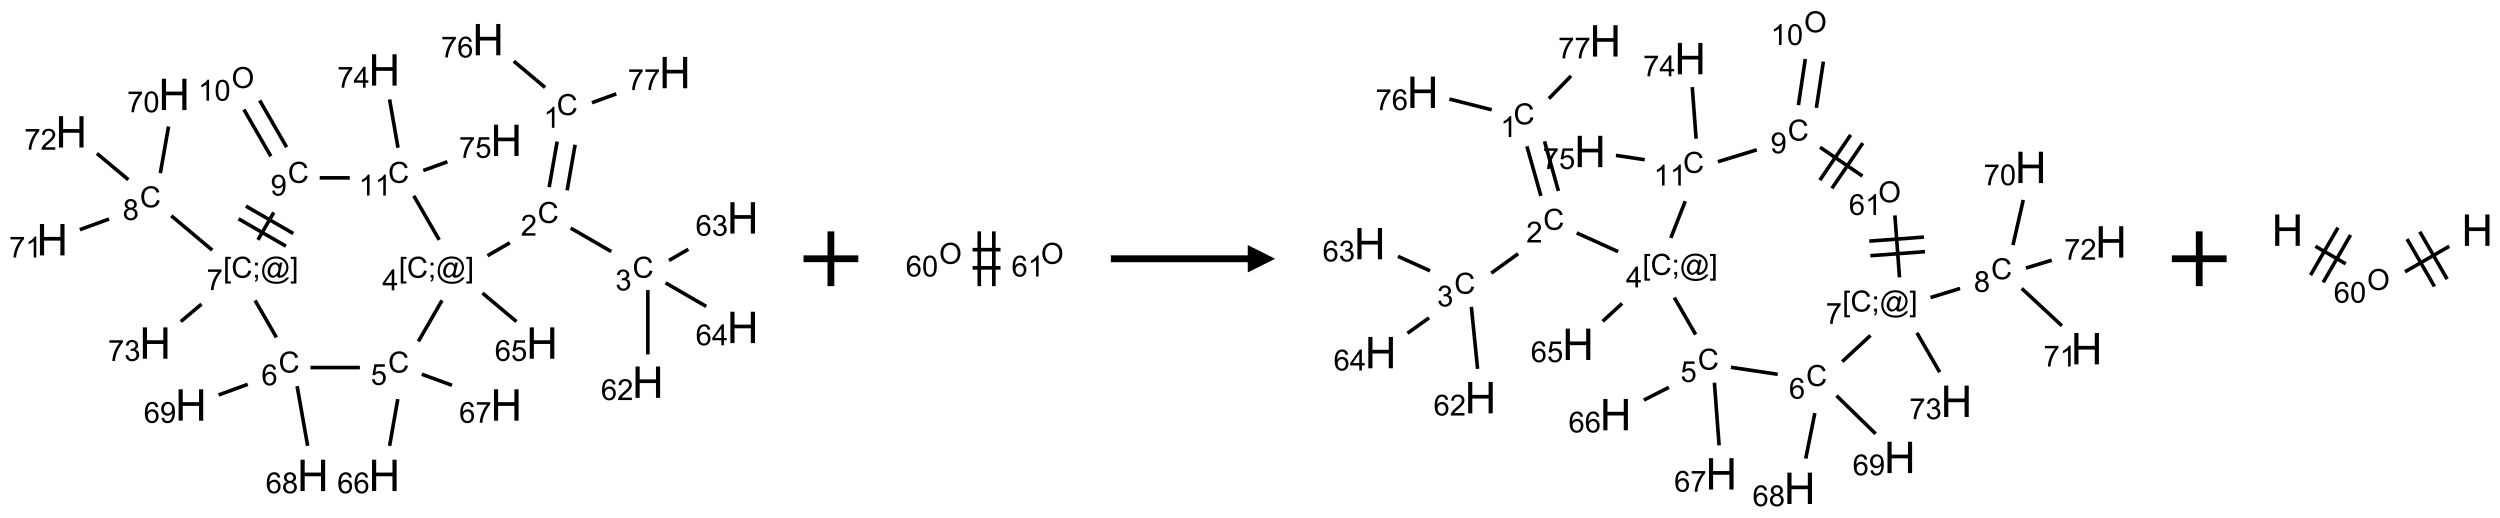 <?xml version="1.0" encoding="UTF-8"?>
<svg xmlns="http://www.w3.org/2000/svg" xmlns:xlink="http://www.w3.org/1999/xlink" width="913" height="189" viewBox="0 0 913 189">
<defs>
<g>
<g id="glyph-0-0">
<path d="M 1.332 0 L 1.332 -6.668 L 6.668 -6.668 L 6.668 0 Z M 1.5 -0.168 L 6.5 -0.168 L 6.5 -6.5 L 1.5 -6.5 Z M 1.5 -0.168 "/>
</g>
<g id="glyph-0-1">
<path d="M 6.27 -2.676 L 7.281 -2.422 C 7.07 -1.594 6.688 -0.961 6.137 -0.523 C 5.586 -0.086 4.914 0.129 4.121 0.129 C 3.297 0.129 2.629 -0.039 2.113 -0.371 C 1.598 -0.707 1.203 -1.191 0.934 -1.828 C 0.664 -2.465 0.531 -3.145 0.531 -3.875 C 0.531 -4.672 0.684 -5.363 0.988 -5.957 C 1.293 -6.547 1.723 -6.996 2.285 -7.305 C 2.844 -7.613 3.461 -7.766 4.137 -7.766 C 4.898 -7.766 5.543 -7.57 6.062 -7.184 C 6.582 -6.793 6.945 -6.246 7.152 -5.543 L 6.156 -5.309 C 5.98 -5.863 5.723 -6.266 5.387 -6.52 C 5.051 -6.773 4.625 -6.902 4.113 -6.902 C 3.527 -6.902 3.039 -6.762 2.645 -6.48 C 2.25 -6.199 1.973 -5.82 1.812 -5.348 C 1.652 -4.871 1.574 -4.383 1.574 -3.879 C 1.574 -3.23 1.668 -2.664 1.855 -2.18 C 2.047 -1.695 2.34 -1.332 2.738 -1.094 C 3.137 -0.855 3.57 -0.734 4.035 -0.734 C 4.602 -0.734 5.082 -0.898 5.473 -1.223 C 5.867 -1.551 6.133 -2.035 6.27 -2.676 Z M 6.27 -2.676 "/>
</g>
<g id="glyph-0-2">
<path d="M 3.973 0 L 3.035 0 L 3.035 -5.973 C 2.809 -5.758 2.516 -5.543 2.148 -5.328 C 1.781 -5.113 1.453 -4.953 1.16 -4.844 L 1.16 -5.75 C 1.684 -5.996 2.145 -6.297 2.535 -6.645 C 2.93 -6.996 3.207 -7.336 3.371 -7.668 L 3.973 -7.668 Z M 3.973 0 "/>
</g>
<g id="glyph-0-3">
<path d="M 5.371 -0.902 L 5.371 0 L 0.324 0 C 0.316 -0.227 0.352 -0.441 0.434 -0.652 C 0.562 -0.996 0.766 -1.332 1.051 -1.668 C 1.332 -2 1.742 -2.387 2.277 -2.824 C 3.105 -3.504 3.668 -4.043 3.957 -4.441 C 4.25 -4.84 4.395 -5.215 4.395 -5.566 C 4.395 -5.938 4.262 -6.254 3.996 -6.508 C 3.73 -6.762 3.387 -6.891 2.957 -6.891 C 2.508 -6.891 2.145 -6.754 1.875 -6.484 C 1.605 -6.215 1.469 -5.84 1.465 -5.359 L 0.5 -5.457 C 0.566 -6.176 0.812 -6.727 1.246 -7.102 C 1.676 -7.477 2.254 -7.668 2.98 -7.668 C 3.711 -7.668 4.293 -7.465 4.719 -7.059 C 5.145 -6.652 5.359 -6.148 5.359 -5.547 C 5.359 -5.242 5.297 -4.941 5.172 -4.645 C 5.047 -4.352 4.84 -4.039 4.551 -3.715 C 4.262 -3.387 3.777 -2.938 3.105 -2.371 C 2.543 -1.898 2.18 -1.578 2.02 -1.41 C 1.859 -1.242 1.73 -1.07 1.625 -0.902 Z M 5.371 -0.902 "/>
</g>
<g id="glyph-0-4">
<path d="M 0.449 -2.016 L 1.387 -2.141 C 1.492 -1.609 1.676 -1.227 1.934 -0.992 C 2.191 -0.758 2.508 -0.641 2.879 -0.641 C 3.32 -0.641 3.695 -0.793 3.996 -1.098 C 4.301 -1.402 4.453 -1.781 4.453 -2.234 C 4.453 -2.664 4.312 -3.02 4.031 -3.301 C 3.75 -3.578 3.391 -3.719 2.957 -3.719 C 2.781 -3.719 2.562 -3.684 2.297 -3.613 L 2.402 -4.438 C 2.465 -4.43 2.516 -4.426 2.551 -4.426 C 2.949 -4.426 3.312 -4.531 3.629 -4.738 C 3.949 -4.949 4.109 -5.27 4.109 -5.703 C 4.109 -6.047 3.992 -6.332 3.762 -6.559 C 3.527 -6.785 3.227 -6.895 2.859 -6.895 C 2.496 -6.895 2.191 -6.781 1.949 -6.551 C 1.707 -6.324 1.547 -5.98 1.48 -5.52 L 0.543 -5.688 C 0.656 -6.316 0.918 -6.805 1.324 -7.148 C 1.73 -7.492 2.234 -7.668 2.84 -7.668 C 3.254 -7.668 3.641 -7.578 3.988 -7.398 C 4.34 -7.219 4.609 -6.977 4.793 -6.668 C 4.98 -6.359 5.074 -6.031 5.074 -5.684 C 5.074 -5.352 4.984 -5.051 4.809 -4.781 C 4.629 -4.512 4.367 -4.297 4.02 -4.137 C 4.473 -4.031 4.824 -3.816 5.074 -3.488 C 5.324 -3.16 5.449 -2.75 5.449 -2.254 C 5.449 -1.59 5.203 -1.023 4.719 -0.559 C 4.234 -0.098 3.617 0.137 2.875 0.137 C 2.203 0.137 1.648 -0.062 1.207 -0.465 C 0.762 -0.863 0.512 -1.379 0.449 -2.016 Z M 0.449 -2.016 "/>
</g>
<g id="glyph-0-5">
<path d="M 5.309 -5.766 L 4.375 -5.691 C 4.293 -6.059 4.172 -6.328 4.02 -6.496 C 3.766 -6.762 3.453 -6.895 3.082 -6.895 C 2.785 -6.895 2.523 -6.812 2.297 -6.645 C 2 -6.43 1.77 -6.117 1.598 -5.703 C 1.43 -5.289 1.34 -4.703 1.332 -3.938 C 1.559 -4.281 1.836 -4.535 2.16 -4.703 C 2.488 -4.871 2.828 -4.953 3.188 -4.953 C 3.812 -4.953 4.344 -4.723 4.785 -4.262 C 5.223 -3.801 5.441 -3.207 5.441 -2.48 C 5.441 -2 5.34 -1.555 5.133 -1.145 C 4.926 -0.73 4.641 -0.418 4.281 -0.199 C 3.922 0.02 3.512 0.129 3.051 0.129 C 2.27 0.129 1.633 -0.156 1.141 -0.73 C 0.648 -1.305 0.402 -2.254 0.402 -3.574 C 0.402 -5.051 0.672 -6.121 1.219 -6.793 C 1.695 -7.375 2.336 -7.668 3.141 -7.668 C 3.742 -7.668 4.234 -7.5 4.617 -7.16 C 5 -6.824 5.23 -6.359 5.309 -5.766 Z M 1.48 -2.473 C 1.48 -2.152 1.547 -1.844 1.684 -1.547 C 1.82 -1.25 2.016 -1.027 2.262 -0.871 C 2.508 -0.719 2.766 -0.641 3.035 -0.641 C 3.434 -0.641 3.773 -0.801 4.059 -1.121 C 4.344 -1.441 4.484 -1.875 4.484 -2.422 C 4.484 -2.949 4.344 -3.367 4.062 -3.668 C 3.781 -3.973 3.426 -4.125 3 -4.125 C 2.578 -4.125 2.219 -3.973 1.922 -3.668 C 1.625 -3.363 1.48 -2.969 1.48 -2.473 Z M 1.48 -2.473 "/>
</g>
<g id="glyph-0-6">
<path d="M 3.449 0 L 3.449 -1.828 L 0.137 -1.828 L 0.137 -2.688 L 3.621 -7.637 L 4.387 -7.637 L 4.387 -2.688 L 5.418 -2.688 L 5.418 -1.828 L 4.387 -1.828 L 4.387 0 Z M 3.449 -2.688 L 3.449 -6.129 L 1.059 -2.688 Z M 3.449 -2.688 "/>
</g>
<g id="glyph-0-7">
<path d="M 0.723 2.121 L 0.723 -7.637 L 2.793 -7.637 L 2.793 -6.859 L 1.66 -6.859 L 1.66 1.344 L 2.793 1.344 L 2.793 2.121 Z M 0.723 2.121 "/>
</g>
<g id="glyph-0-8">
<path d="M 0.949 -4.465 L 0.949 -5.531 L 2.016 -5.531 L 2.016 -4.465 Z M 0.949 0 L 0.949 -1.066 L 2.016 -1.066 L 2.016 0 C 2.016 0.391 1.945 0.711 1.809 0.949 C 1.668 1.191 1.449 1.379 1.145 1.512 L 0.887 1.109 C 1.082 1.023 1.23 0.895 1.324 0.727 C 1.418 0.559 1.469 0.316 1.48 0 Z M 0.949 0 "/>
</g>
<g id="glyph-0-9">
<path d="M 6.047 -0.848 C 5.82 -0.59 5.57 -0.379 5.289 -0.223 C 5.008 -0.062 4.73 0.016 4.449 0.016 C 4.141 0.016 3.84 -0.074 3.547 -0.254 C 3.254 -0.434 3.02 -0.715 2.836 -1.09 C 2.652 -1.465 2.562 -1.875 2.562 -2.324 C 2.562 -2.875 2.703 -3.43 2.988 -3.98 C 3.27 -4.535 3.621 -4.953 4.043 -5.23 C 4.461 -5.508 4.871 -5.645 5.266 -5.645 C 5.566 -5.645 5.855 -5.566 6.129 -5.41 C 6.402 -5.25 6.641 -5.012 6.84 -4.688 L 7.016 -5.496 L 7.949 -5.496 L 7.199 -2 C 7.094 -1.516 7.043 -1.246 7.043 -1.191 C 7.043 -1.098 7.078 -1.02 7.148 -0.949 C 7.219 -0.883 7.305 -0.848 7.406 -0.848 C 7.59 -0.848 7.832 -0.953 8.129 -1.168 C 8.527 -1.445 8.84 -1.816 9.07 -2.285 C 9.301 -2.75 9.418 -3.234 9.418 -3.73 C 9.418 -4.309 9.27 -4.852 8.973 -5.355 C 8.676 -5.859 8.23 -6.262 7.645 -6.562 C 7.055 -6.863 6.406 -7.016 5.691 -7.016 C 4.879 -7.016 4.137 -6.824 3.465 -6.445 C 2.793 -6.066 2.273 -5.52 1.902 -4.809 C 1.535 -4.098 1.348 -3.34 1.348 -2.527 C 1.348 -1.676 1.535 -0.941 1.902 -0.328 C 2.273 0.285 2.809 0.742 3.508 1.035 C 4.207 1.328 4.984 1.473 5.832 1.473 C 6.742 1.473 7.504 1.32 8.121 1.016 C 8.734 0.711 9.195 0.34 9.5 -0.098 L 10.441 -0.098 C 10.266 0.266 9.961 0.637 9.531 1.016 C 9.102 1.395 8.59 1.695 7.996 1.914 C 7.402 2.133 6.688 2.246 5.848 2.246 C 5.078 2.246 4.367 2.145 3.715 1.949 C 3.066 1.75 2.512 1.453 2.051 1.055 C 1.594 0.656 1.25 0.199 1.016 -0.316 C 0.723 -0.973 0.578 -1.684 0.578 -2.441 C 0.578 -3.289 0.75 -4.098 1.098 -4.863 C 1.523 -5.805 2.125 -6.527 2.902 -7.027 C 3.684 -7.527 4.629 -7.777 5.738 -7.777 C 6.602 -7.777 7.375 -7.602 8.059 -7.246 C 8.746 -6.895 9.285 -6.371 9.684 -5.672 C 10.02 -5.07 10.188 -4.418 10.188 -3.715 C 10.188 -2.707 9.832 -1.812 9.125 -1.031 C 8.492 -0.328 7.801 0.02 7.051 0.02 C 6.812 0.02 6.617 -0.016 6.473 -0.09 C 6.324 -0.16 6.215 -0.266 6.145 -0.402 C 6.102 -0.488 6.066 -0.637 6.047 -0.848 Z M 3.527 -2.262 C 3.527 -1.785 3.641 -1.414 3.863 -1.152 C 4.09 -0.887 4.348 -0.754 4.641 -0.754 C 4.836 -0.754 5.039 -0.812 5.254 -0.93 C 5.469 -1.047 5.676 -1.219 5.871 -1.449 C 6.066 -1.676 6.23 -1.969 6.355 -2.32 C 6.48 -2.672 6.543 -3.027 6.543 -3.379 C 6.543 -3.852 6.426 -4.219 6.191 -4.48 C 5.957 -4.738 5.672 -4.871 5.332 -4.871 C 5.109 -4.871 4.902 -4.812 4.707 -4.699 C 4.512 -4.586 4.32 -4.406 4.137 -4.156 C 3.953 -3.906 3.805 -3.602 3.691 -3.246 C 3.582 -2.887 3.527 -2.559 3.527 -2.262 Z M 3.527 -2.262 "/>
</g>
<g id="glyph-0-10">
<path d="M 2.27 2.121 L 0.203 2.121 L 0.203 1.344 L 1.332 1.344 L 1.332 -6.859 L 0.203 -6.859 L 0.203 -7.637 L 2.27 -7.637 Z M 2.27 2.121 "/>
</g>
<g id="glyph-0-11">
<path d="M 0.441 -2 L 1.426 -2.082 C 1.5 -1.605 1.668 -1.242 1.934 -1.004 C 2.199 -0.762 2.52 -0.641 2.895 -0.641 C 3.348 -0.641 3.73 -0.812 4.043 -1.152 C 4.355 -1.492 4.512 -1.941 4.512 -2.504 C 4.512 -3.039 4.359 -3.461 4.059 -3.77 C 3.758 -4.078 3.367 -4.234 2.879 -4.234 C 2.578 -4.234 2.305 -4.164 2.062 -4.027 C 1.82 -3.891 1.629 -3.715 1.488 -3.496 L 0.609 -3.609 L 1.348 -7.531 L 5.145 -7.531 L 5.145 -6.637 L 2.098 -6.637 L 1.688 -4.582 C 2.145 -4.902 2.625 -5.062 3.129 -5.062 C 3.797 -5.062 4.359 -4.832 4.816 -4.371 C 5.277 -3.91 5.504 -3.312 5.504 -2.59 C 5.504 -1.898 5.305 -1.301 4.902 -0.797 C 4.41 -0.18 3.742 0.129 2.895 0.129 C 2.199 0.129 1.633 -0.062 1.195 -0.453 C 0.758 -0.844 0.504 -1.359 0.441 -2 Z M 0.441 -2 "/>
</g>
<g id="glyph-0-12">
<path d="M 0.504 -6.637 L 0.504 -7.535 L 5.449 -7.535 L 5.449 -6.809 C 4.961 -6.289 4.48 -5.602 4.004 -4.746 C 3.527 -3.887 3.156 -3.004 2.895 -2.098 C 2.707 -1.461 2.59 -0.762 2.535 0 L 1.574 0 C 1.582 -0.602 1.703 -1.328 1.926 -2.176 C 2.152 -3.027 2.477 -3.848 2.898 -4.637 C 3.32 -5.426 3.77 -6.094 4.246 -6.637 Z M 0.504 -6.637 "/>
</g>
<g id="glyph-0-13">
<path d="M 1.887 -4.141 C 1.496 -4.281 1.207 -4.484 1.02 -4.75 C 0.832 -5.016 0.738 -5.328 0.738 -5.699 C 0.738 -6.254 0.938 -6.719 1.34 -7.098 C 1.738 -7.477 2.27 -7.668 2.934 -7.668 C 3.598 -7.668 4.137 -7.473 4.543 -7.086 C 4.949 -6.699 5.152 -6.227 5.152 -5.672 C 5.152 -5.316 5.059 -5.008 4.871 -4.746 C 4.688 -4.484 4.406 -4.281 4.027 -4.141 C 4.496 -3.988 4.852 -3.742 5.098 -3.402 C 5.34 -3.062 5.465 -2.656 5.465 -2.184 C 5.465 -1.531 5.234 -0.98 4.77 -0.535 C 4.309 -0.09 3.703 0.129 2.949 0.129 C 2.195 0.129 1.586 -0.094 1.125 -0.539 C 0.664 -0.984 0.434 -1.543 0.434 -2.207 C 0.434 -2.703 0.559 -3.121 0.809 -3.457 C 1.062 -3.793 1.422 -4.02 1.887 -4.141 Z M 1.699 -5.73 C 1.699 -5.367 1.812 -5.074 2.047 -4.844 C 2.281 -4.613 2.582 -4.5 2.953 -4.5 C 3.312 -4.5 3.609 -4.613 3.84 -4.84 C 4.07 -5.066 4.188 -5.348 4.188 -5.676 C 4.188 -6.02 4.07 -6.309 3.832 -6.543 C 3.594 -6.777 3.297 -6.895 2.941 -6.895 C 2.586 -6.895 2.289 -6.781 2.051 -6.551 C 1.816 -6.324 1.699 -6.047 1.699 -5.73 Z M 1.395 -2.203 C 1.395 -1.938 1.461 -1.676 1.586 -1.426 C 1.711 -1.176 1.902 -0.984 2.152 -0.848 C 2.402 -0.711 2.672 -0.641 2.957 -0.641 C 3.406 -0.641 3.777 -0.785 4.066 -1.074 C 4.359 -1.363 4.504 -1.727 4.504 -2.172 C 4.504 -2.625 4.355 -2.996 4.055 -3.293 C 3.754 -3.586 3.379 -3.734 2.926 -3.734 C 2.484 -3.734 2.121 -3.59 1.832 -3.297 C 1.543 -3.004 1.395 -2.641 1.395 -2.203 Z M 1.395 -2.203 "/>
</g>
<g id="glyph-0-14">
<path d="M 0.582 -1.766 L 1.484 -1.848 C 1.562 -1.426 1.707 -1.117 1.922 -0.926 C 2.137 -0.734 2.414 -0.641 2.75 -0.641 C 3.039 -0.641 3.289 -0.707 3.508 -0.84 C 3.727 -0.973 3.902 -1.148 4.043 -1.367 C 4.18 -1.586 4.297 -1.887 4.391 -2.262 C 4.484 -2.637 4.531 -3.016 4.531 -3.406 C 4.531 -3.449 4.531 -3.512 4.527 -3.594 C 4.34 -3.297 4.082 -3.055 3.758 -2.867 C 3.434 -2.68 3.082 -2.59 2.703 -2.59 C 2.07 -2.59 1.535 -2.816 1.098 -3.277 C 0.66 -3.734 0.441 -4.34 0.441 -5.09 C 0.441 -5.863 0.672 -6.484 1.129 -6.957 C 1.586 -7.43 2.156 -7.668 2.844 -7.668 C 3.34 -7.668 3.793 -7.531 4.207 -7.266 C 4.617 -7 4.93 -6.617 5.145 -6.121 C 5.355 -5.629 5.465 -4.91 5.465 -3.973 C 5.465 -2.996 5.359 -2.223 5.145 -1.645 C 4.934 -1.066 4.617 -0.625 4.199 -0.324 C 3.781 -0.02 3.293 0.129 2.73 0.129 C 2.133 0.129 1.645 -0.035 1.266 -0.367 C 0.887 -0.699 0.66 -1.164 0.582 -1.766 Z M 4.422 -5.137 C 4.422 -5.676 4.277 -6.102 3.992 -6.418 C 3.707 -6.734 3.359 -6.891 2.957 -6.891 C 2.543 -6.891 2.18 -6.719 1.871 -6.379 C 1.562 -6.039 1.406 -5.598 1.406 -5.059 C 1.406 -4.57 1.555 -4.176 1.848 -3.871 C 2.141 -3.566 2.5 -3.418 2.934 -3.418 C 3.367 -3.418 3.723 -3.57 4.004 -3.871 C 4.281 -4.176 4.422 -4.598 4.422 -5.137 Z M 4.422 -5.137 "/>
</g>
<g id="glyph-0-15">
<path d="M 0.441 -3.766 C 0.441 -4.668 0.535 -5.395 0.723 -5.945 C 0.906 -6.496 1.184 -6.922 1.551 -7.219 C 1.918 -7.516 2.375 -7.668 2.934 -7.668 C 3.344 -7.668 3.703 -7.586 4.012 -7.418 C 4.32 -7.254 4.574 -7.016 4.777 -6.707 C 4.977 -6.395 5.137 -6.016 5.25 -5.57 C 5.363 -5.125 5.422 -4.523 5.422 -3.766 C 5.422 -2.871 5.328 -2.148 5.145 -1.598 C 4.961 -1.047 4.688 -0.621 4.32 -0.32 C 3.953 -0.02 3.492 0.129 2.934 0.129 C 2.195 0.129 1.617 -0.133 1.199 -0.66 C 0.695 -1.297 0.441 -2.332 0.441 -3.766 Z M 1.406 -3.766 C 1.406 -2.512 1.555 -1.68 1.848 -1.262 C 2.141 -0.848 2.5 -0.641 2.934 -0.641 C 3.363 -0.641 3.727 -0.848 4.02 -1.266 C 4.312 -1.684 4.457 -2.516 4.457 -3.766 C 4.457 -5.023 4.312 -5.859 4.02 -6.27 C 3.727 -6.684 3.359 -6.891 2.922 -6.891 C 2.492 -6.891 2.148 -6.707 1.891 -6.344 C 1.566 -5.879 1.406 -5.02 1.406 -3.766 Z M 1.406 -3.766 "/>
</g>
<g id="glyph-0-16">
<path d="M 0.516 -3.719 C 0.516 -4.984 0.855 -5.977 1.535 -6.695 C 2.215 -7.414 3.094 -7.77 4.172 -7.77 C 4.875 -7.77 5.512 -7.602 6.078 -7.266 C 6.645 -6.93 7.074 -6.461 7.371 -5.855 C 7.668 -5.254 7.816 -4.57 7.816 -3.809 C 7.816 -3.035 7.66 -2.34 7.348 -1.73 C 7.035 -1.117 6.594 -0.656 6.02 -0.34 C 5.449 -0.027 4.828 0.129 4.168 0.129 C 3.449 0.129 2.805 -0.043 2.238 -0.391 C 1.672 -0.738 1.246 -1.211 0.953 -1.812 C 0.66 -2.414 0.516 -3.047 0.516 -3.719 Z M 1.559 -3.703 C 1.559 -2.781 1.805 -2.059 2.301 -1.527 C 2.793 -1 3.414 -0.734 4.16 -0.734 C 4.922 -0.734 5.547 -1 6.039 -1.535 C 6.531 -2.07 6.777 -2.828 6.777 -3.812 C 6.777 -4.434 6.672 -4.977 6.461 -5.441 C 6.25 -5.902 5.945 -6.262 5.539 -6.52 C 5.133 -6.773 4.68 -6.902 4.176 -6.902 C 3.461 -6.902 2.848 -6.656 2.332 -6.164 C 1.816 -5.672 1.559 -4.852 1.559 -3.703 Z M 1.559 -3.703 "/>
</g>
<g id="glyph-1-0">
<path d="M 2 0 L 2 -10 L 10 -10 L 10 0 Z M 2.25 -0.25 L 9.75 -0.25 L 9.75 -9.75 L 2.25 -9.75 Z M 2.25 -0.25 "/>
</g>
<g id="glyph-1-1">
<path d="M 1.281 0 L 1.281 -11.453 L 2.797 -11.453 L 2.797 -6.75 L 8.75 -6.75 L 8.75 -11.453 L 10.266 -11.453 L 10.266 0 L 8.75 0 L 8.75 -5.398 L 2.797 -5.398 L 2.797 0 Z M 1.281 0 "/>
</g>
</g>
</defs>
<path fill="none" stroke-width="0.033" stroke-linecap="butt" stroke-linejoin="miter" stroke="rgb(0%, 0%, 0%)" stroke-opacity="1" stroke-miterlimit="10" d="M 4.61 0.931 L 4.537 1.347 " transform="matrix(40, 0, 0, 40, 19.072, 14.471)"/>
<path fill="none" stroke-width="0.033" stroke-linecap="butt" stroke-linejoin="miter" stroke="rgb(0%, 0%, 0%)" stroke-opacity="1" stroke-miterlimit="10" d="M 4.774 0.96 L 4.701 1.376 " transform="matrix(40, 0, 0, 40, 19.072, 14.471)"/>
<path fill="none" stroke-width="0.033" stroke-linecap="butt" stroke-linejoin="miter" stroke="rgb(0%, 0%, 0%)" stroke-opacity="1" stroke-miterlimit="10" d="M 4.734 1.721 L 5.104 1.935 " transform="matrix(40, 0, 0, 40, 19.072, 14.471)"/>
<path fill="none" stroke-width="0.033" stroke-linecap="butt" stroke-linejoin="miter" stroke="rgb(0%, 0%, 0%)" stroke-opacity="1" stroke-miterlimit="10" d="M 5.438 2.287 L 5.438 2.874 " transform="matrix(40, 0, 0, 40, 19.072, 14.471)"/>
<path fill="none" stroke-width="0.033" stroke-linecap="butt" stroke-linejoin="miter" stroke="rgb(0%, 0%, 0%)" stroke-opacity="1" stroke-miterlimit="10" d="M 5.631 2.016 L 5.808 1.914 " transform="matrix(40, 0, 0, 40, 19.072, 14.471)"/>
<path fill="none" stroke-width="0.033" stroke-linecap="butt" stroke-linejoin="miter" stroke="rgb(0%, 0%, 0%)" stroke-opacity="1" stroke-miterlimit="10" d="M 5.6 2.221 L 5.971 2.436 " transform="matrix(40, 0, 0, 40, 19.072, 14.471)"/>
<path fill="none" stroke-width="0.033" stroke-linecap="butt" stroke-linejoin="miter" stroke="rgb(0%, 0%, 0%)" stroke-opacity="1" stroke-miterlimit="10" d="M 4.178 1.855 L 3.974 1.973 " transform="matrix(40, 0, 0, 40, 19.072, 14.471)"/>
<path fill="none" stroke-width="0.033" stroke-linecap="butt" stroke-linejoin="miter" stroke="rgb(0%, 0%, 0%)" stroke-opacity="1" stroke-miterlimit="10" d="M 3.928 2.314 L 4.238 2.574 " transform="matrix(40, 0, 0, 40, 19.072, 14.471)"/>
<path fill="none" stroke-width="0.033" stroke-linecap="butt" stroke-linejoin="miter" stroke="rgb(0%, 0%, 0%)" stroke-opacity="1" stroke-miterlimit="10" d="M 3.559 2.381 L 3.343 2.755 " transform="matrix(40, 0, 0, 40, 19.072, 14.471)"/>
<path fill="none" stroke-width="0.033" stroke-linecap="butt" stroke-linejoin="miter" stroke="rgb(0%, 0%, 0%)" stroke-opacity="1" stroke-miterlimit="10" d="M 3.155 3.282 L 3.08 3.709 " transform="matrix(40, 0, 0, 40, 19.072, 14.471)"/>
<path fill="none" stroke-width="0.033" stroke-linecap="butt" stroke-linejoin="miter" stroke="rgb(0%, 0%, 0%)" stroke-opacity="1" stroke-miterlimit="10" d="M 3.374 3.055 L 3.65 3.156 " transform="matrix(40, 0, 0, 40, 19.072, 14.471)"/>
<path fill="none" stroke-width="0.033" stroke-linecap="butt" stroke-linejoin="miter" stroke="rgb(0%, 0%, 0%)" stroke-opacity="1" stroke-miterlimit="10" d="M 2.809 2.994 L 2.358 2.994 " transform="matrix(40, 0, 0, 40, 19.072, 14.471)"/>
<path fill="none" stroke-width="0.033" stroke-linecap="butt" stroke-linejoin="miter" stroke="rgb(0%, 0%, 0%)" stroke-opacity="1" stroke-miterlimit="10" d="M 2.236 3.164 L 2.332 3.709 " transform="matrix(40, 0, 0, 40, 19.072, 14.471)"/>
<path fill="none" stroke-width="0.033" stroke-linecap="butt" stroke-linejoin="miter" stroke="rgb(0%, 0%, 0%)" stroke-opacity="1" stroke-miterlimit="10" d="M 1.785 3.147 L 1.519 3.244 " transform="matrix(40, 0, 0, 40, 19.072, 14.471)"/>
<path fill="none" stroke-width="0.033" stroke-linecap="butt" stroke-linejoin="miter" stroke="rgb(0%, 0%, 0%)" stroke-opacity="1" stroke-miterlimit="10" d="M 2.047 2.719 L 1.852 2.381 " transform="matrix(40, 0, 0, 40, 19.072, 14.471)"/>
<path fill="none" stroke-width="0.033" stroke-linecap="butt" stroke-linejoin="miter" stroke="rgb(0%, 0%, 0%)" stroke-opacity="1" stroke-miterlimit="10" d="M 1.461 1.922 L 1.087 1.608 " transform="matrix(40, 0, 0, 40, 19.072, 14.471)"/>
<path fill="none" stroke-width="0.033" stroke-linecap="butt" stroke-linejoin="miter" stroke="rgb(0%, 0%, 0%)" stroke-opacity="1" stroke-miterlimit="10" d="M 0.987 1.219 L 1.062 0.793 " transform="matrix(40, 0, 0, 40, 19.072, 14.471)"/>
<path fill="none" stroke-width="0.033" stroke-linecap="butt" stroke-linejoin="miter" stroke="rgb(0%, 0%, 0%)" stroke-opacity="1" stroke-miterlimit="10" d="M 0.519 1.638 L 0.252 1.735 " transform="matrix(40, 0, 0, 40, 19.072, 14.471)"/>
<path fill="none" stroke-width="0.033" stroke-linecap="butt" stroke-linejoin="miter" stroke="rgb(0%, 0%, 0%)" stroke-opacity="1" stroke-miterlimit="10" d="M 0.695 1.279 L 0.408 1.039 " transform="matrix(40, 0, 0, 40, 19.072, 14.471)"/>
<path fill="none" stroke-width="0.033" stroke-linecap="butt" stroke-linejoin="miter" stroke="rgb(0%, 0%, 0%)" stroke-opacity="1" stroke-miterlimit="10" d="M 1.363 2.415 L 1.174 2.574 " transform="matrix(40, 0, 0, 40, 19.072, 14.471)"/>
<path fill="none" stroke-width="0.033" stroke-linecap="butt" stroke-linejoin="miter" stroke="rgb(0%, 0%, 0%)" stroke-opacity="1" stroke-miterlimit="10" d="M 1.878 1.828 L 2.023 1.578 " transform="matrix(40, 0, 0, 40, 19.072, 14.471)"/>
<path fill="none" stroke-width="0.033" stroke-linecap="butt" stroke-linejoin="miter" stroke="rgb(0%, 0%, 0%)" stroke-opacity="1" stroke-miterlimit="10" d="M 2.201 1.77 L 1.768 1.52 " transform="matrix(40, 0, 0, 40, 19.072, 14.471)"/>
<path fill="none" stroke-width="0.033" stroke-linecap="butt" stroke-linejoin="miter" stroke="rgb(0%, 0%, 0%)" stroke-opacity="1" stroke-miterlimit="10" d="M 2.134 1.886 L 1.701 1.636 " transform="matrix(40, 0, 0, 40, 19.072, 14.471)"/>
<path fill="none" stroke-width="0.033" stroke-linecap="butt" stroke-linejoin="miter" stroke="rgb(0%, 0%, 0%)" stroke-opacity="1" stroke-miterlimit="10" d="M 2.14 0.982 L 1.894 0.555 " transform="matrix(40, 0, 0, 40, 19.072, 14.471)"/>
<path fill="none" stroke-width="0.033" stroke-linecap="butt" stroke-linejoin="miter" stroke="rgb(0%, 0%, 0%)" stroke-opacity="1" stroke-miterlimit="10" d="M 1.996 1.065 L 1.75 0.638 " transform="matrix(40, 0, 0, 40, 19.072, 14.471)"/>
<path fill="none" stroke-width="0.033" stroke-linecap="butt" stroke-linejoin="miter" stroke="rgb(0%, 0%, 0%)" stroke-opacity="1" stroke-miterlimit="10" d="M 2.442 1.262 L 2.717 1.262 " transform="matrix(40, 0, 0, 40, 19.072, 14.471)"/>
<path fill="none" stroke-width="0.033" stroke-linecap="butt" stroke-linejoin="miter" stroke="rgb(0%, 0%, 0%)" stroke-opacity="1" stroke-miterlimit="10" d="M 3.301 1.426 L 3.533 1.828 " transform="matrix(40, 0, 0, 40, 19.072, 14.471)"/>
<path fill="none" stroke-width="0.033" stroke-linecap="butt" stroke-linejoin="miter" stroke="rgb(0%, 0%, 0%)" stroke-opacity="1" stroke-miterlimit="10" d="M 3.157 0.987 L 3.08 0.546 " transform="matrix(40, 0, 0, 40, 19.072, 14.471)"/>
<path fill="none" stroke-width="0.033" stroke-linecap="butt" stroke-linejoin="miter" stroke="rgb(0%, 0%, 0%)" stroke-opacity="1" stroke-miterlimit="10" d="M 3.388 1.195 L 3.608 1.115 " transform="matrix(40, 0, 0, 40, 19.072, 14.471)"/>
<path fill="none" stroke-width="0.033" stroke-linecap="butt" stroke-linejoin="miter" stroke="rgb(0%, 0%, 0%)" stroke-opacity="1" stroke-miterlimit="10" d="M 4.5 0.437 L 4.214 0.197 " transform="matrix(40, 0, 0, 40, 19.072, 14.471)"/>
<path fill="none" stroke-width="0.033" stroke-linecap="butt" stroke-linejoin="miter" stroke="rgb(0%, 0%, 0%)" stroke-opacity="1" stroke-miterlimit="10" d="M 4.928 0.576 L 5.15 0.495 " transform="matrix(40, 0, 0, 40, 19.072, 14.471)"/>
<g fill="rgb(0%, 0%, 0%)" fill-opacity="1">
<use xlink:href="#glyph-0-1" x="203.297" y="42.027"/>
</g>
<g fill="rgb(0%, 0%, 0%)" fill-opacity="1">
<use xlink:href="#glyph-0-2" x="198.516" y="46.664"/>
</g>
<g fill="rgb(0%, 0%, 0%)" fill-opacity="1">
<use xlink:href="#glyph-0-1" x="196.352" y="81.418"/>
</g>
<g fill="rgb(0%, 0%, 0%)" fill-opacity="1">
<use xlink:href="#glyph-0-3" x="190.18" y="86.055"/>
</g>
<g fill="rgb(0%, 0%, 0%)" fill-opacity="1">
<use xlink:href="#glyph-0-1" x="230.992" y="101.418"/>
</g>
<g fill="rgb(0%, 0%, 0%)" fill-opacity="1">
<use xlink:href="#glyph-0-4" x="224.738" y="106.055"/>
</g>
<g fill="rgb(0%, 0%, 0%)" fill-opacity="1">
<use xlink:href="#glyph-1-1" x="230.812" y="145.301"/>
</g>
<g fill="rgb(0%, 0%, 0%)" fill-opacity="1">
<use xlink:href="#glyph-0-5" x="219.457" y="146.094"/>
<use xlink:href="#glyph-0-3" x="225.389" y="146.094"/>
</g>
<g fill="rgb(0%, 0%, 0%)" fill-opacity="1">
<use xlink:href="#glyph-1-1" x="265.453" y="85.301"/>
</g>
<g fill="rgb(0%, 0%, 0%)" fill-opacity="1">
<use xlink:href="#glyph-0-5" x="254.02" y="86.094"/>
<use xlink:href="#glyph-0-4" x="259.952" y="86.094"/>
</g>
<g fill="rgb(0%, 0%, 0%)" fill-opacity="1">
<use xlink:href="#glyph-1-1" x="265.453" y="125.301"/>
</g>
<g fill="rgb(0%, 0%, 0%)" fill-opacity="1">
<use xlink:href="#glyph-0-5" x="254.051" y="126.094"/>
<use xlink:href="#glyph-0-6" x="259.983" y="126.094"/>
</g>
<g fill="rgb(0%, 0%, 0%)" fill-opacity="1">
<use xlink:href="#glyph-0-7" x="145.633" y="101.426"/>
<use xlink:href="#glyph-0-1" x="148.596" y="101.426"/>
<use xlink:href="#glyph-0-8" x="156.299" y="101.426"/>
<use xlink:href="#glyph-0-9" x="159.263" y="101.426"/>
<use xlink:href="#glyph-0-10" x="170.091" y="101.426"/>
</g>
<g fill="rgb(0%, 0%, 0%)" fill-opacity="1">
<use xlink:href="#glyph-0-6" x="139.609" y="106.023"/>
</g>
<g fill="rgb(0%, 0%, 0%)" fill-opacity="1">
<use xlink:href="#glyph-1-1" x="192.172" y="131.012"/>
</g>
<g fill="rgb(0%, 0%, 0%)" fill-opacity="1">
<use xlink:href="#glyph-0-5" x="180.68" y="131.805"/>
<use xlink:href="#glyph-0-11" x="186.612" y="131.805"/>
</g>
<g fill="rgb(0%, 0%, 0%)" fill-opacity="1">
<use xlink:href="#glyph-0-1" x="141.711" y="136.059"/>
</g>
<g fill="rgb(0%, 0%, 0%)" fill-opacity="1">
<use xlink:href="#glyph-0-11" x="135.398" y="140.562"/>
</g>
<g fill="rgb(0%, 0%, 0%)" fill-opacity="1">
<use xlink:href="#glyph-1-1" x="134.582" y="179.336"/>
</g>
<g fill="rgb(0%, 0%, 0%)" fill-opacity="1">
<use xlink:href="#glyph-0-5" x="123.156" y="180.129"/>
<use xlink:href="#glyph-0-5" x="129.089" y="180.129"/>
</g>
<g fill="rgb(0%, 0%, 0%)" fill-opacity="1">
<use xlink:href="#glyph-1-1" x="179.117" y="153.625"/>
</g>
<g fill="rgb(0%, 0%, 0%)" fill-opacity="1">
<use xlink:href="#glyph-0-5" x="167.684" y="154.418"/>
<use xlink:href="#glyph-0-12" x="173.616" y="154.418"/>
</g>
<g fill="rgb(0%, 0%, 0%)" fill-opacity="1">
<use xlink:href="#glyph-0-1" x="101.711" y="136.059"/>
</g>
<g fill="rgb(0%, 0%, 0%)" fill-opacity="1">
<use xlink:href="#glyph-0-5" x="95.465" y="140.695"/>
</g>
<g fill="rgb(0%, 0%, 0%)" fill-opacity="1">
<use xlink:href="#glyph-1-1" x="108.477" y="179.336"/>
</g>
<g fill="rgb(0%, 0%, 0%)" fill-opacity="1">
<use xlink:href="#glyph-0-5" x="97.027" y="180.129"/>
<use xlink:href="#glyph-0-13" x="102.96" y="180.129"/>
</g>
<g fill="rgb(0%, 0%, 0%)" fill-opacity="1">
<use xlink:href="#glyph-1-1" x="63.941" y="153.625"/>
</g>
<g fill="rgb(0%, 0%, 0%)" fill-opacity="1">
<use xlink:href="#glyph-0-5" x="52.492" y="154.418"/>
<use xlink:href="#glyph-0-14" x="58.424" y="154.418"/>
</g>
<g fill="rgb(0%, 0%, 0%)" fill-opacity="1">
<use xlink:href="#glyph-0-7" x="81.516" y="101.426"/>
<use xlink:href="#glyph-0-1" x="84.479" y="101.426"/>
<use xlink:href="#glyph-0-8" x="92.182" y="101.426"/>
<use xlink:href="#glyph-0-9" x="95.146" y="101.426"/>
<use xlink:href="#glyph-0-10" x="105.974" y="101.426"/>
</g>
<g fill="rgb(0%, 0%, 0%)" fill-opacity="1">
<use xlink:href="#glyph-0-12" x="75.457" y="105.926"/>
</g>
<g fill="rgb(0%, 0%, 0%)" fill-opacity="1">
<use xlink:href="#glyph-0-1" x="51.066" y="75.707"/>
</g>
<g fill="rgb(0%, 0%, 0%)" fill-opacity="1">
<use xlink:href="#glyph-0-13" x="44.801" y="80.344"/>
</g>
<g fill="rgb(0%, 0%, 0%)" fill-opacity="1">
<use xlink:href="#glyph-1-1" x="57.832" y="40.199"/>
</g>
<g fill="rgb(0%, 0%, 0%)" fill-opacity="1">
<use xlink:href="#glyph-0-12" x="46.426" y="40.992"/>
<use xlink:href="#glyph-0-15" x="52.358" y="40.992"/>
</g>
<g fill="rgb(0%, 0%, 0%)" fill-opacity="1">
<use xlink:href="#glyph-1-1" x="13.301" y="93.27"/>
</g>
<g fill="rgb(0%, 0%, 0%)" fill-opacity="1">
<use xlink:href="#glyph-0-12" x="3.34" y="94.062"/>
<use xlink:href="#glyph-0-2" x="9.272" y="94.062"/>
</g>
<g fill="rgb(0%, 0%, 0%)" fill-opacity="1">
<use xlink:href="#glyph-1-1" x="20.246" y="53.879"/>
</g>
<g fill="rgb(0%, 0%, 0%)" fill-opacity="1">
<use xlink:href="#glyph-0-12" x="8.891" y="54.672"/>
<use xlink:href="#glyph-0-3" x="14.823" y="54.672"/>
</g>
<g fill="rgb(0%, 0%, 0%)" fill-opacity="1">
<use xlink:href="#glyph-1-1" x="50.887" y="131.012"/>
</g>
<g fill="rgb(0%, 0%, 0%)" fill-opacity="1">
<use xlink:href="#glyph-0-12" x="39.453" y="131.805"/>
<use xlink:href="#glyph-0-4" x="45.385" y="131.805"/>
</g>
<g fill="rgb(0%, 0%, 0%)" fill-opacity="1">
<use xlink:href="#glyph-0-1" x="105.086" y="66.777"/>
</g>
<g fill="rgb(0%, 0%, 0%)" fill-opacity="1">
<use xlink:href="#glyph-0-14" x="98.816" y="71.414"/>
</g>
<g fill="rgb(0%, 0%, 0%)" fill-opacity="1">
<use xlink:href="#glyph-0-16" x="84.547" y="32.141"/>
</g>
<g fill="rgb(0%, 0%, 0%)" fill-opacity="1">
<use xlink:href="#glyph-0-2" x="72.375" y="36.773"/>
<use xlink:href="#glyph-0-15" x="78.307" y="36.773"/>
</g>
<g fill="rgb(0%, 0%, 0%)" fill-opacity="1">
<use xlink:href="#glyph-0-1" x="141.711" y="66.777"/>
</g>
<g fill="rgb(0%, 0%, 0%)" fill-opacity="1">
<use xlink:href="#glyph-0-2" x="131" y="71.414"/>
<use xlink:href="#glyph-0-2" x="136.932" y="71.414"/>
</g>
<g fill="rgb(0%, 0%, 0%)" fill-opacity="1">
<use xlink:href="#glyph-1-1" x="134.582" y="31.27"/>
</g>
<g fill="rgb(0%, 0%, 0%)" fill-opacity="1">
<use xlink:href="#glyph-0-12" x="123.18" y="32.031"/>
<use xlink:href="#glyph-0-6" x="129.112" y="32.031"/>
</g>
<g fill="rgb(0%, 0%, 0%)" fill-opacity="1">
<use xlink:href="#glyph-1-1" x="179.117" y="56.98"/>
</g>
<g fill="rgb(0%, 0%, 0%)" fill-opacity="1">
<use xlink:href="#glyph-0-12" x="167.625" y="57.645"/>
<use xlink:href="#glyph-0-11" x="173.557" y="57.645"/>
</g>
<g fill="rgb(0%, 0%, 0%)" fill-opacity="1">
<use xlink:href="#glyph-1-1" x="172.473" y="20.199"/>
</g>
<g fill="rgb(0%, 0%, 0%)" fill-opacity="1">
<use xlink:href="#glyph-0-12" x="161.043" y="20.992"/>
<use xlink:href="#glyph-0-5" x="166.975" y="20.992"/>
</g>
<g fill="rgb(0%, 0%, 0%)" fill-opacity="1">
<use xlink:href="#glyph-1-1" x="240.703" y="32.23"/>
</g>
<g fill="rgb(0%, 0%, 0%)" fill-opacity="1">
<use xlink:href="#glyph-0-12" x="229.27" y="32.891"/>
<use xlink:href="#glyph-0-12" x="235.202" y="32.891"/>
</g>
<path fill="none" stroke-width="0.062" stroke-linecap="butt" stroke-linejoin="miter" stroke="rgb(0%, 0%, 0%)" stroke-opacity="1" stroke-miterlimit="10" d="M 0 0 L 0.5 0 M 0.25 -0.25 L 0.25 0.25 " transform="matrix(40, 0, 0, 40, 293.447, 94.5)"/>
<path fill="none" stroke-width="0.033" stroke-linecap="butt" stroke-linejoin="miter" stroke="rgb(0%, 0%, 0%)" stroke-opacity="1" stroke-miterlimit="10" d="M 0.237 0.083 L 0.492 0.083 " transform="matrix(40, 0, 0, 40, 345.705, 94.5)"/>
<path fill="none" stroke-width="0.033" stroke-linecap="butt" stroke-linejoin="miter" stroke="rgb(0%, 0%, 0%)" stroke-opacity="1" stroke-miterlimit="10" d="M 0.237 -0.083 L 0.492 -0.083 " transform="matrix(40, 0, 0, 40, 345.705, 94.5)"/>
<path fill="none" stroke-width="0.033" stroke-linecap="butt" stroke-linejoin="miter" stroke="rgb(0%, 0%, 0%)" stroke-opacity="1" stroke-miterlimit="10" d="M 0.431 0.25 L 0.431 -0.25 " transform="matrix(40, 0, 0, 40, 345.705, 94.5)"/>
<path fill="none" stroke-width="0.033" stroke-linecap="butt" stroke-linejoin="miter" stroke="rgb(0%, 0%, 0%)" stroke-opacity="1" stroke-miterlimit="10" d="M 0.298 0.25 L 0.298 -0.25 " transform="matrix(40, 0, 0, 40, 345.705, 94.5)"/>
<g fill="rgb(0%, 0%, 0%)" fill-opacity="1">
<use xlink:href="#glyph-0-16" x="342.949" y="96.348"/>
</g>
<g fill="rgb(0%, 0%, 0%)" fill-opacity="1">
<use xlink:href="#glyph-0-5" x="330.777" y="100.98"/>
<use xlink:href="#glyph-0-15" x="336.71" y="100.98"/>
</g>
<g fill="rgb(0%, 0%, 0%)" fill-opacity="1">
<use xlink:href="#glyph-0-16" x="380.129" y="96.348"/>
</g>
<g fill="rgb(0%, 0%, 0%)" fill-opacity="1">
<use xlink:href="#glyph-0-5" x="369.402" y="100.98"/>
<use xlink:href="#glyph-0-2" x="375.335" y="100.98"/>
</g>
<path fill-rule="nonzero" fill="rgb(0%, 0%, 0%)" fill-opacity="1" d="M 405.68 95.75 L 455.68 95.75 L 455.68 99.5 L 465.68 94.5 L 455.68 89.5 L 455.68 93.25 L 405.68 93.25 "/>
<path fill="none" stroke-width="0.033" stroke-linecap="butt" stroke-linejoin="miter" stroke="rgb(0%, 0%, 0%)" stroke-opacity="1" stroke-miterlimit="10" d="M 1.435 1.087 L 1.563 1.54 " transform="matrix(40, 0, 0, 40, 500.217, 9.943)"/>
<path fill="none" stroke-width="0.033" stroke-linecap="butt" stroke-linejoin="miter" stroke="rgb(0%, 0%, 0%)" stroke-opacity="1" stroke-miterlimit="10" d="M 1.596 1.042 L 1.723 1.495 " transform="matrix(40, 0, 0, 40, 500.217, 9.943)"/>
<path fill="none" stroke-width="0.033" stroke-linecap="butt" stroke-linejoin="miter" stroke="rgb(0%, 0%, 0%)" stroke-opacity="1" stroke-miterlimit="10" d="M 1.355 2.068 L 1.11 2.245 " transform="matrix(40, 0, 0, 40, 500.217, 9.943)"/>
<path fill="none" stroke-width="0.033" stroke-linecap="butt" stroke-linejoin="miter" stroke="rgb(0%, 0%, 0%)" stroke-opacity="1" stroke-miterlimit="10" d="M 0.928 2.553 L 0.985 3.119 " transform="matrix(40, 0, 0, 40, 500.217, 9.943)"/>
<path fill="none" stroke-width="0.033" stroke-linecap="butt" stroke-linejoin="miter" stroke="rgb(0%, 0%, 0%)" stroke-opacity="1" stroke-miterlimit="10" d="M 0.551 2.224 L 0.258 2.092 " transform="matrix(40, 0, 0, 40, 500.217, 9.943)"/>
<path fill="none" stroke-width="0.033" stroke-linecap="butt" stroke-linejoin="miter" stroke="rgb(0%, 0%, 0%)" stroke-opacity="1" stroke-miterlimit="10" d="M 0.542 2.653 L 0.345 2.794 " transform="matrix(40, 0, 0, 40, 500.217, 9.943)"/>
<path fill="none" stroke-width="0.033" stroke-linecap="butt" stroke-linejoin="miter" stroke="rgb(0%, 0%, 0%)" stroke-opacity="1" stroke-miterlimit="10" d="M 1.89 1.878 L 2.268 2.049 " transform="matrix(40, 0, 0, 40, 500.217, 9.943)"/>
<path fill="none" stroke-width="0.033" stroke-linecap="butt" stroke-linejoin="miter" stroke="rgb(0%, 0%, 0%)" stroke-opacity="1" stroke-miterlimit="10" d="M 2.304 2.522 L 2.127 2.685 " transform="matrix(40, 0, 0, 40, 500.217, 9.943)"/>
<path fill="none" stroke-width="0.033" stroke-linecap="butt" stroke-linejoin="miter" stroke="rgb(0%, 0%, 0%)" stroke-opacity="1" stroke-miterlimit="10" d="M 2.781 2.468 L 2.976 2.806 " transform="matrix(40, 0, 0, 40, 500.217, 9.943)"/>
<path fill="none" stroke-width="0.033" stroke-linecap="butt" stroke-linejoin="miter" stroke="rgb(0%, 0%, 0%)" stroke-opacity="1" stroke-miterlimit="10" d="M 2.731 3.288 L 2.503 3.404 " transform="matrix(40, 0, 0, 40, 500.217, 9.943)"/>
<path fill="none" stroke-width="0.033" stroke-linecap="butt" stroke-linejoin="miter" stroke="rgb(0%, 0%, 0%)" stroke-opacity="1" stroke-miterlimit="10" d="M 3.147 3.245 L 3.19 3.817 " transform="matrix(40, 0, 0, 40, 500.217, 9.943)"/>
<path fill="none" stroke-width="0.033" stroke-linecap="butt" stroke-linejoin="miter" stroke="rgb(0%, 0%, 0%)" stroke-opacity="1" stroke-miterlimit="10" d="M 3.298 3.105 L 3.725 3.169 " transform="matrix(40, 0, 0, 40, 500.217, 9.943)"/>
<path fill="none" stroke-width="0.033" stroke-linecap="butt" stroke-linejoin="miter" stroke="rgb(0%, 0%, 0%)" stroke-opacity="1" stroke-miterlimit="10" d="M 4.064 3.523 L 3.981 3.938 " transform="matrix(40, 0, 0, 40, 500.217, 9.943)"/>
<path fill="none" stroke-width="0.033" stroke-linecap="butt" stroke-linejoin="miter" stroke="rgb(0%, 0%, 0%)" stroke-opacity="1" stroke-miterlimit="10" d="M 4.262 3.364 L 4.619 3.712 " transform="matrix(40, 0, 0, 40, 500.217, 9.943)"/>
<path fill="none" stroke-width="0.033" stroke-linecap="butt" stroke-linejoin="miter" stroke="rgb(0%, 0%, 0%)" stroke-opacity="1" stroke-miterlimit="10" d="M 4.314 3.053 L 4.572 2.814 " transform="matrix(40, 0, 0, 40, 500.217, 9.943)"/>
<path fill="none" stroke-width="0.033" stroke-linecap="butt" stroke-linejoin="miter" stroke="rgb(0%, 0%, 0%)" stroke-opacity="1" stroke-miterlimit="10" d="M 5.12 2.468 L 5.39 2.385 " transform="matrix(40, 0, 0, 40, 500.217, 9.943)"/>
<path fill="none" stroke-width="0.033" stroke-linecap="butt" stroke-linejoin="miter" stroke="rgb(0%, 0%, 0%)" stroke-opacity="1" stroke-miterlimit="10" d="M 5.873 1.989 L 5.967 1.577 " transform="matrix(40, 0, 0, 40, 500.217, 9.943)"/>
<path fill="none" stroke-width="0.033" stroke-linecap="butt" stroke-linejoin="miter" stroke="rgb(0%, 0%, 0%)" stroke-opacity="1" stroke-miterlimit="10" d="M 5.953 2.385 L 6.32 2.726 " transform="matrix(40, 0, 0, 40, 500.217, 9.943)"/>
<path fill="none" stroke-width="0.033" stroke-linecap="butt" stroke-linejoin="miter" stroke="rgb(0%, 0%, 0%)" stroke-opacity="1" stroke-miterlimit="10" d="M 5.991 2.199 L 6.227 2.127 " transform="matrix(40, 0, 0, 40, 500.217, 9.943)"/>
<path fill="none" stroke-width="0.033" stroke-linecap="butt" stroke-linejoin="miter" stroke="rgb(0%, 0%, 0%)" stroke-opacity="1" stroke-miterlimit="10" d="M 4.996 2.79 L 5.204 3.15 " transform="matrix(40, 0, 0, 40, 500.217, 9.943)"/>
<path fill="none" stroke-width="0.033" stroke-linecap="butt" stroke-linejoin="miter" stroke="rgb(0%, 0%, 0%)" stroke-opacity="1" stroke-miterlimit="10" d="M 4.837 2.284 L 4.795 1.718 " transform="matrix(40, 0, 0, 40, 500.217, 9.943)"/>
<path fill="none" stroke-width="0.033" stroke-linecap="butt" stroke-linejoin="miter" stroke="rgb(0%, 0%, 0%)" stroke-opacity="1" stroke-miterlimit="10" d="M 5.06 1.916 L 4.561 1.953 " transform="matrix(40, 0, 0, 40, 500.217, 9.943)"/>
<path fill="none" stroke-width="0.033" stroke-linecap="butt" stroke-linejoin="miter" stroke="rgb(0%, 0%, 0%)" stroke-opacity="1" stroke-miterlimit="10" d="M 5.07 2.049 L 4.571 2.086 " transform="matrix(40, 0, 0, 40, 500.217, 9.943)"/>
<path fill="none" stroke-width="0.033" stroke-linecap="butt" stroke-linejoin="miter" stroke="rgb(0%, 0%, 0%)" stroke-opacity="1" stroke-miterlimit="10" d="M 4.499 1.359 L 4.112 1.096 " transform="matrix(40, 0, 0, 40, 500.217, 9.943)"/>
<path fill="none" stroke-width="0.033" stroke-linecap="butt" stroke-linejoin="miter" stroke="rgb(0%, 0%, 0%)" stroke-opacity="1" stroke-miterlimit="10" d="M 4.391 0.983 L 4.11 1.396 " transform="matrix(40, 0, 0, 40, 500.217, 9.943)"/>
<path fill="none" stroke-width="0.033" stroke-linecap="butt" stroke-linejoin="miter" stroke="rgb(0%, 0%, 0%)" stroke-opacity="1" stroke-miterlimit="10" d="M 4.502 1.058 L 4.22 1.471 " transform="matrix(40, 0, 0, 40, 500.217, 9.943)"/>
<path fill="none" stroke-width="0.033" stroke-linecap="butt" stroke-linejoin="miter" stroke="rgb(0%, 0%, 0%)" stroke-opacity="1" stroke-miterlimit="10" d="M 4.078 0.736 L 4.142 0.314 " transform="matrix(40, 0, 0, 40, 500.217, 9.943)"/>
<path fill="none" stroke-width="0.033" stroke-linecap="butt" stroke-linejoin="miter" stroke="rgb(0%, 0%, 0%)" stroke-opacity="1" stroke-miterlimit="10" d="M 3.914 0.711 L 3.977 0.29 " transform="matrix(40, 0, 0, 40, 500.217, 9.943)"/>
<path fill="none" stroke-width="0.033" stroke-linecap="butt" stroke-linejoin="miter" stroke="rgb(0%, 0%, 0%)" stroke-opacity="1" stroke-miterlimit="10" d="M 3.534 1.119 L 3.179 1.228 " transform="matrix(40, 0, 0, 40, 500.217, 9.943)"/>
<path fill="none" stroke-width="0.033" stroke-linecap="butt" stroke-linejoin="miter" stroke="rgb(0%, 0%, 0%)" stroke-opacity="1" stroke-miterlimit="10" d="M 2.881 1.588 L 2.749 1.924 " transform="matrix(40, 0, 0, 40, 500.217, 9.943)"/>
<path fill="none" stroke-width="0.033" stroke-linecap="butt" stroke-linejoin="miter" stroke="rgb(0%, 0%, 0%)" stroke-opacity="1" stroke-miterlimit="10" d="M 2.98 1.018 L 2.945 0.547 " transform="matrix(40, 0, 0, 40, 500.217, 9.943)"/>
<path fill="none" stroke-width="0.033" stroke-linecap="butt" stroke-linejoin="miter" stroke="rgb(0%, 0%, 0%)" stroke-opacity="1" stroke-miterlimit="10" d="M 2.511 1.21 L 2.248 1.17 " transform="matrix(40, 0, 0, 40, 500.217, 9.943)"/>
<path fill="none" stroke-width="0.033" stroke-linecap="butt" stroke-linejoin="miter" stroke="rgb(0%, 0%, 0%)" stroke-opacity="1" stroke-miterlimit="10" d="M 1.114 0.754 L 0.728 0.656 " transform="matrix(40, 0, 0, 40, 500.217, 9.943)"/>
<path fill="none" stroke-width="0.033" stroke-linecap="butt" stroke-linejoin="miter" stroke="rgb(0%, 0%, 0%)" stroke-opacity="1" stroke-miterlimit="10" d="M 1.636 0.652 L 1.838 0.445 " transform="matrix(40, 0, 0, 40, 500.217, 9.943)"/>
<g fill="rgb(0%, 0%, 0%)" fill-opacity="1">
<use xlink:href="#glyph-0-1" x="552.727" y="45.41"/>
</g>
<g fill="rgb(0%, 0%, 0%)" fill-opacity="1">
<use xlink:href="#glyph-0-2" x="547.949" y="50.047"/>
</g>
<g fill="rgb(0%, 0%, 0%)" fill-opacity="1">
<use xlink:href="#glyph-0-1" x="563.562" y="83.914"/>
</g>
<g fill="rgb(0%, 0%, 0%)" fill-opacity="1">
<use xlink:href="#glyph-0-3" x="557.391" y="88.551"/>
</g>
<g fill="rgb(0%, 0%, 0%)" fill-opacity="1">
<use xlink:href="#glyph-0-1" x="531.086" y="107.266"/>
</g>
<g fill="rgb(0%, 0%, 0%)" fill-opacity="1">
<use xlink:href="#glyph-0-4" x="524.832" y="111.902"/>
</g>
<g fill="rgb(0%, 0%, 0%)" fill-opacity="1">
<use xlink:href="#glyph-1-1" x="534.887" y="150.949"/>
</g>
<g fill="rgb(0%, 0%, 0%)" fill-opacity="1">
<use xlink:href="#glyph-0-5" x="523.531" y="151.742"/>
<use xlink:href="#glyph-0-3" x="529.464" y="151.742"/>
</g>
<g fill="rgb(0%, 0%, 0%)" fill-opacity="1">
<use xlink:href="#glyph-1-1" x="494.445" y="94.695"/>
</g>
<g fill="rgb(0%, 0%, 0%)" fill-opacity="1">
<use xlink:href="#glyph-0-5" x="483.012" y="95.488"/>
<use xlink:href="#glyph-0-4" x="488.944" y="95.488"/>
</g>
<g fill="rgb(0%, 0%, 0%)" fill-opacity="1">
<use xlink:href="#glyph-1-1" x="498.426" y="134.496"/>
</g>
<g fill="rgb(0%, 0%, 0%)" fill-opacity="1">
<use xlink:href="#glyph-0-5" x="487.023" y="135.289"/>
<use xlink:href="#glyph-0-6" x="492.956" y="135.289"/>
</g>
<g fill="rgb(0%, 0%, 0%)" fill-opacity="1">
<use xlink:href="#glyph-0-7" x="599.828" y="100.375"/>
<use xlink:href="#glyph-0-1" x="602.792" y="100.375"/>
<use xlink:href="#glyph-0-8" x="610.495" y="100.375"/>
<use xlink:href="#glyph-0-9" x="613.458" y="100.375"/>
<use xlink:href="#glyph-0-10" x="624.286" y="100.375"/>
</g>
<g fill="rgb(0%, 0%, 0%)" fill-opacity="1">
<use xlink:href="#glyph-0-6" x="593.801" y="104.973"/>
</g>
<g fill="rgb(0%, 0%, 0%)" fill-opacity="1">
<use xlink:href="#glyph-1-1" x="570.52" y="131.457"/>
</g>
<g fill="rgb(0%, 0%, 0%)" fill-opacity="1">
<use xlink:href="#glyph-0-5" x="559.031" y="132.25"/>
<use xlink:href="#glyph-0-11" x="564.964" y="132.25"/>
</g>
<g fill="rgb(0%, 0%, 0%)" fill-opacity="1">
<use xlink:href="#glyph-0-1" x="620.023" y="135.008"/>
</g>
<g fill="rgb(0%, 0%, 0%)" fill-opacity="1">
<use xlink:href="#glyph-0-11" x="613.711" y="139.512"/>
</g>
<g fill="rgb(0%, 0%, 0%)" fill-opacity="1">
<use xlink:href="#glyph-1-1" x="584.246" y="157.141"/>
</g>
<g fill="rgb(0%, 0%, 0%)" fill-opacity="1">
<use xlink:href="#glyph-0-5" x="572.82" y="157.93"/>
<use xlink:href="#glyph-0-5" x="578.753" y="157.93"/>
</g>
<g fill="rgb(0%, 0%, 0%)" fill-opacity="1">
<use xlink:href="#glyph-1-1" x="622.832" y="178.777"/>
</g>
<g fill="rgb(0%, 0%, 0%)" fill-opacity="1">
<use xlink:href="#glyph-0-5" x="611.398" y="179.57"/>
<use xlink:href="#glyph-0-12" x="617.331" y="179.57"/>
</g>
<g fill="rgb(0%, 0%, 0%)" fill-opacity="1">
<use xlink:href="#glyph-0-1" x="659.574" y="140.969"/>
</g>
<g fill="rgb(0%, 0%, 0%)" fill-opacity="1">
<use xlink:href="#glyph-0-5" x="653.328" y="145.605"/>
</g>
<g fill="rgb(0%, 0%, 0%)" fill-opacity="1">
<use xlink:href="#glyph-1-1" x="651.469" y="184.059"/>
</g>
<g fill="rgb(0%, 0%, 0%)" fill-opacity="1">
<use xlink:href="#glyph-0-5" x="640.02" y="184.852"/>
<use xlink:href="#glyph-0-13" x="645.952" y="184.852"/>
</g>
<g fill="rgb(0%, 0%, 0%)" fill-opacity="1">
<use xlink:href="#glyph-1-1" x="688.031" y="172.781"/>
</g>
<g fill="rgb(0%, 0%, 0%)" fill-opacity="1">
<use xlink:href="#glyph-0-5" x="676.582" y="173.574"/>
<use xlink:href="#glyph-0-14" x="682.514" y="173.574"/>
</g>
<g fill="rgb(0%, 0%, 0%)" fill-opacity="1">
<use xlink:href="#glyph-0-7" x="672.82" y="113.77"/>
<use xlink:href="#glyph-0-1" x="675.784" y="113.77"/>
<use xlink:href="#glyph-0-8" x="683.487" y="113.77"/>
<use xlink:href="#glyph-0-9" x="686.451" y="113.77"/>
<use xlink:href="#glyph-0-10" x="697.279" y="113.77"/>
</g>
<g fill="rgb(0%, 0%, 0%)" fill-opacity="1">
<use xlink:href="#glyph-0-12" x="666.766" y="118.27"/>
</g>
<g fill="rgb(0%, 0%, 0%)" fill-opacity="1">
<use xlink:href="#glyph-0-1" x="727.121" y="101.973"/>
</g>
<g fill="rgb(0%, 0%, 0%)" fill-opacity="1">
<use xlink:href="#glyph-0-13" x="720.852" y="106.609"/>
</g>
<g fill="rgb(0%, 0%, 0%)" fill-opacity="1">
<use xlink:href="#glyph-1-1" x="735.84" y="66.859"/>
</g>
<g fill="rgb(0%, 0%, 0%)" fill-opacity="1">
<use xlink:href="#glyph-0-12" x="724.434" y="67.648"/>
<use xlink:href="#glyph-0-15" x="730.366" y="67.648"/>
</g>
<g fill="rgb(0%, 0%, 0%)" fill-opacity="1">
<use xlink:href="#glyph-1-1" x="756.262" y="133.062"/>
</g>
<g fill="rgb(0%, 0%, 0%)" fill-opacity="1">
<use xlink:href="#glyph-0-12" x="746.301" y="133.855"/>
<use xlink:href="#glyph-0-2" x="752.233" y="133.855"/>
</g>
<g fill="rgb(0%, 0%, 0%)" fill-opacity="1">
<use xlink:href="#glyph-1-1" x="765.164" y="94.066"/>
</g>
<g fill="rgb(0%, 0%, 0%)" fill-opacity="1">
<use xlink:href="#glyph-0-12" x="753.809" y="94.855"/>
<use xlink:href="#glyph-0-3" x="759.741" y="94.855"/>
</g>
<g fill="rgb(0%, 0%, 0%)" fill-opacity="1">
<use xlink:href="#glyph-1-1" x="708.719" y="152.285"/>
</g>
<g fill="rgb(0%, 0%, 0%)" fill-opacity="1">
<use xlink:href="#glyph-0-12" x="697.281" y="153.078"/>
<use xlink:href="#glyph-0-4" x="703.214" y="153.078"/>
</g>
<g fill="rgb(0%, 0%, 0%)" fill-opacity="1">
<use xlink:href="#glyph-0-16" x="685.922" y="73.879"/>
</g>
<g fill="rgb(0%, 0%, 0%)" fill-opacity="1">
<use xlink:href="#glyph-0-5" x="675.199" y="78.512"/>
<use xlink:href="#glyph-0-2" x="681.132" y="78.512"/>
</g>
<g fill="rgb(0%, 0%, 0%)" fill-opacity="1">
<use xlink:href="#glyph-0-1" x="652.859" y="51.34"/>
</g>
<g fill="rgb(0%, 0%, 0%)" fill-opacity="1">
<use xlink:href="#glyph-0-14" x="646.59" y="55.977"/>
</g>
<g fill="rgb(0%, 0%, 0%)" fill-opacity="1">
<use xlink:href="#glyph-0-16" x="658.836" y="11.793"/>
</g>
<g fill="rgb(0%, 0%, 0%)" fill-opacity="1">
<use xlink:href="#glyph-0-2" x="646.66" y="16.426"/>
<use xlink:href="#glyph-0-15" x="652.592" y="16.426"/>
</g>
<g fill="rgb(0%, 0%, 0%)" fill-opacity="1">
<use xlink:href="#glyph-0-1" x="614.637" y="63.133"/>
</g>
<g fill="rgb(0%, 0%, 0%)" fill-opacity="1">
<use xlink:href="#glyph-0-2" x="603.926" y="67.766"/>
<use xlink:href="#glyph-0-2" x="609.858" y="67.766"/>
</g>
<g fill="rgb(0%, 0%, 0%)" fill-opacity="1">
<use xlink:href="#glyph-1-1" x="611.469" y="27.125"/>
</g>
<g fill="rgb(0%, 0%, 0%)" fill-opacity="1">
<use xlink:href="#glyph-0-12" x="600.062" y="27.887"/>
<use xlink:href="#glyph-0-6" x="605.995" y="27.887"/>
</g>
<g fill="rgb(0%, 0%, 0%)" fill-opacity="1">
<use xlink:href="#glyph-1-1" x="574.902" y="61.051"/>
</g>
<g fill="rgb(0%, 0%, 0%)" fill-opacity="1">
<use xlink:href="#glyph-0-12" x="563.41" y="61.715"/>
<use xlink:href="#glyph-0-11" x="569.342" y="61.715"/>
</g>
<g fill="rgb(0%, 0%, 0%)" fill-opacity="1">
<use xlink:href="#glyph-1-1" x="513.785" y="39.422"/>
</g>
<g fill="rgb(0%, 0%, 0%)" fill-opacity="1">
<use xlink:href="#glyph-0-12" x="502.355" y="40.215"/>
<use xlink:href="#glyph-0-5" x="508.288" y="40.215"/>
</g>
<g fill="rgb(0%, 0%, 0%)" fill-opacity="1">
<use xlink:href="#glyph-1-1" x="580.477" y="20.66"/>
</g>
<g fill="rgb(0%, 0%, 0%)" fill-opacity="1">
<use xlink:href="#glyph-0-12" x="569.043" y="21.32"/>
<use xlink:href="#glyph-0-12" x="574.975" y="21.32"/>
</g>
<path fill="none" stroke-width="0.062" stroke-linecap="butt" stroke-linejoin="miter" stroke="rgb(0%, 0%, 0%)" stroke-opacity="1" stroke-miterlimit="10" d="M 0 0 L 0.5 0 M 0.25 -0.25 L 0.25 0.25 " transform="matrix(40, 0, 0, 40, 793.158, 94.5)"/>
<path fill="none" stroke-width="0.033" stroke-linecap="butt" stroke-linejoin="miter" stroke="rgb(0%, 0%, 0%)" stroke-opacity="1" stroke-miterlimit="10" d="M 0.255 0.147 L 0.532 0.307 " transform="matrix(40, 0, 0, 40, 835.385, 84.059)"/>
<path fill="none" stroke-width="0.033" stroke-linecap="butt" stroke-linejoin="miter" stroke="rgb(0%, 0%, 0%)" stroke-opacity="1" stroke-miterlimit="10" d="M 0.326 0.477 L 0.576 0.044 " transform="matrix(40, 0, 0, 40, 835.385, 84.059)"/>
<path fill="none" stroke-width="0.033" stroke-linecap="butt" stroke-linejoin="miter" stroke="rgb(0%, 0%, 0%)" stroke-opacity="1" stroke-miterlimit="10" d="M 0.211 0.41 L 0.461 -0.023 " transform="matrix(40, 0, 0, 40, 835.385, 84.059)"/>
<path fill="none" stroke-width="0.033" stroke-linecap="butt" stroke-linejoin="miter" stroke="rgb(0%, 0%, 0%)" stroke-opacity="1" stroke-miterlimit="10" d="M 1.073 0.38 L 1.477 0.147 " transform="matrix(40, 0, 0, 40, 835.385, 84.059)"/>
<path fill="none" stroke-width="0.033" stroke-linecap="butt" stroke-linejoin="miter" stroke="rgb(0%, 0%, 0%)" stroke-opacity="1" stroke-miterlimit="10" d="M 1.458 0.447 L 1.208 0.014 " transform="matrix(40, 0, 0, 40, 835.385, 84.059)"/>
<path fill="none" stroke-width="0.033" stroke-linecap="butt" stroke-linejoin="miter" stroke="rgb(0%, 0%, 0%)" stroke-opacity="1" stroke-miterlimit="10" d="M 1.342 0.514 L 1.092 0.081 " transform="matrix(40, 0, 0, 40, 835.385, 84.059)"/>
<g fill="rgb(0%, 0%, 0%)" fill-opacity="1">
<use xlink:href="#glyph-1-1" x="829.613" y="89.785"/>
</g>
<g fill="rgb(0%, 0%, 0%)" fill-opacity="1">
<use xlink:href="#glyph-0-16" x="864.449" y="105.906"/>
</g>
<g fill="rgb(0%, 0%, 0%)" fill-opacity="1">
<use xlink:href="#glyph-0-5" x="852.277" y="110.539"/>
<use xlink:href="#glyph-0-15" x="858.21" y="110.539"/>
</g>
<g fill="rgb(0%, 0%, 0%)" fill-opacity="1">
<use xlink:href="#glyph-1-1" x="898.895" y="89.785"/>
</g>
</svg>
